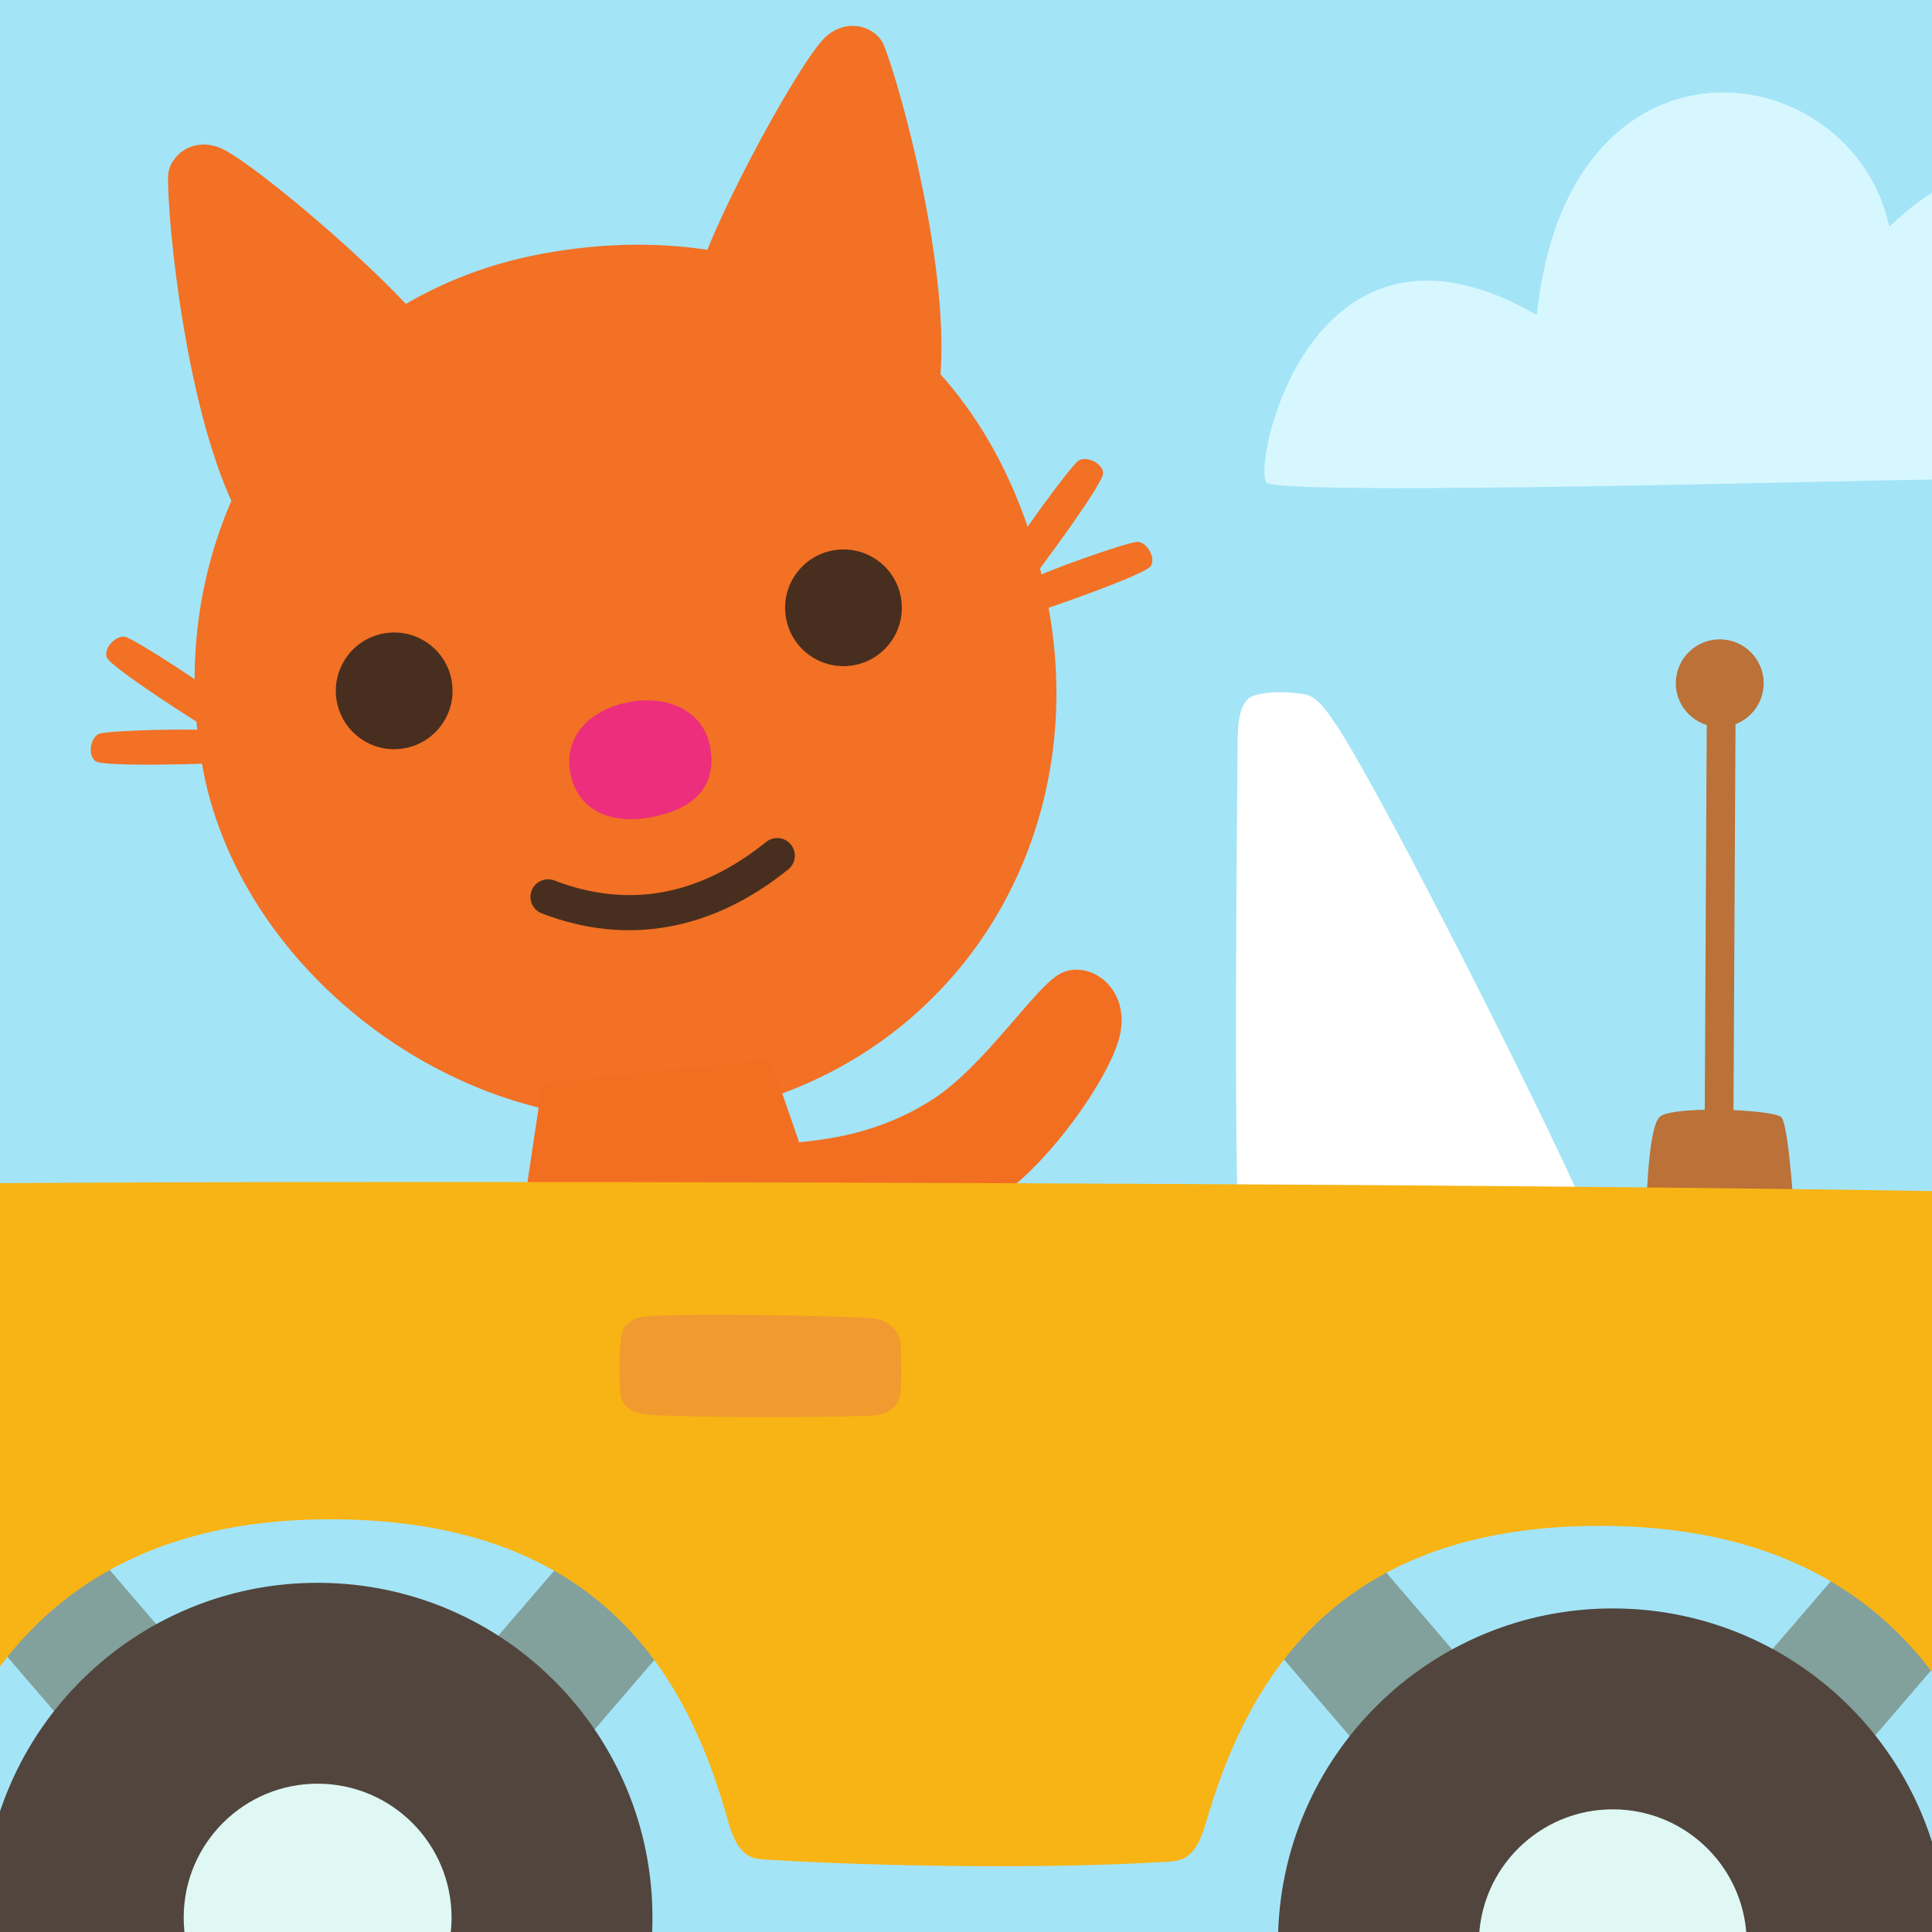 <?xml version="1.0" encoding="utf-8"?>
<!-- Generator: Adobe Illustrator 16.0.0, SVG Export Plug-In . SVG Version: 6.00 Build 0)  -->
<!DOCTYPE svg PUBLIC "-//W3C//DTD SVG 1.1//EN" "http://www.w3.org/Graphics/SVG/1.1/DTD/svg11.dtd">
<svg version="1.1" id="Layer_1" xmlns="http://www.w3.org/2000/svg" xmlns:xlink="http://www.w3.org/1999/xlink" x="0px" y="0px"
	 width="512px" height="512px" viewBox="0 0 512 512" enable-background="new 0 0 512 512" xml:space="preserve">
<rect fill="#A4E4F7" width="512" height="512"/>
<g>
	<defs>
		<rect id="SVGID_1_" width="512" height="512"/>
	</defs>
	<clipPath id="SVGID_2_">
		<use xlink:href="#SVGID_1_"  overflow="visible"/>
	</clipPath>
	<path clip-path="url(#SVGID_2_)" fill-rule="evenodd" clip-rule="evenodd" fill="#F27124" d="M271.171,163.256
		c4.773-1.35,32.495-10.976,33.837-13.279c1.341-2.304-1.074-6.226-3.453-6.377c-2.379-0.152-26.919,8.575-29.713,10.603
		L271.171,163.256z"/>
	<path clip-path="url(#SVGID_2_)" fill-rule="evenodd" clip-rule="evenodd" fill="#F27124" d="M271.921,155.406
		c3.177-3.809,20.621-27.407,20.427-30.066c-0.193-2.659-4.4-4.531-6.45-3.312c-2.05,1.218-17.374,22.277-18.536,25.528
		L271.921,155.406z"/>
	<path clip-path="url(#SVGID_2_)" fill-rule="evenodd" clip-rule="evenodd" fill="#F27124" d="M61.586,201.994
		c-4.938,0.445-34.271,1.364-36.347-0.307c-2.077-1.672-1.224-6.198,0.944-7.19c2.168-0.992,28.207-1.614,31.541-0.719
		L61.586,201.994z"/>
	<path clip-path="url(#SVGID_2_)" fill-rule="evenodd" clip-rule="evenodd" fill="#F27124" d="M58.081,194.931
		c-4.329-2.421-29.056-18.225-29.824-20.777c-0.771-2.553,2.489-5.805,4.839-5.4c2.35,0.405,24.191,14.595,26.438,17.215
		L58.081,194.931z"/>
	<path clip-path="url(#SVGID_2_)" fill-rule="evenodd" clip-rule="evenodd" fill="#F27124" d="M277.844,160.805
		c11.779,63.729-26.436,122.574-90.165,134.353c-60.476,11.179-123.485-35.01-133.942-91.585
		C41.597,137.895,81.763,78.688,143.58,67.262C209.869,55.009,264.743,89.924,277.844,160.805"/>
	<path clip-path="url(#SVGID_2_)" fill-rule="evenodd" clip-rule="evenodd" fill="#F27124" d="M248.928,102.599
		c3.551-29.911-10.538-80.601-14.756-90.75c-1.816-4.372-9.091-7.5-15.208-2.233c-6.962,5.995-34.554,56.824-35.522,69.781
		L248.928,102.599z"/>
	<path clip-path="url(#SVGID_2_)" fill-rule="evenodd" clip-rule="evenodd" fill="#F27124" d="M63.212,136.589
		c-14.008-26.664-18.97-79.042-18.658-90.028c0.135-4.733,5.809-10.254,13.404-7.521c8.646,3.109,52.585,40.719,58.119,52.473
		L63.212,136.589z"/>
	<path clip-path="url(#SVGID_2_)" fill="#482E1F" d="M177.46,245.531c-11.108,2.053-22.511,0.911-33.895-3.482
		c-2.407-0.929-3.604-3.635-2.675-6.041c0.929-2.408,3.63-3.598,6.038-2.676c19.498,7.528,38.377,4.098,56.106-10.209
		c2.005-1.614,4.945-1.302,6.568,0.703c1.619,2.01,1.305,4.947-0.703,6.568C198.901,238.463,188.321,243.524,177.46,245.531"/>
	<path clip-path="url(#SVGID_2_)" fill-rule="evenodd" clip-rule="evenodd" fill="#ED2E7C" d="M188.193,197.888
		c2.104,11.379-5.472,16.815-15.708,18.707c-10.235,1.892-19.435-1.452-21.357-11.856c-1.803-9.754,5.474-16.815,15.708-18.707
		C177.072,184.139,186.451,188.458,188.193,197.888"/>
	<path clip-path="url(#SVGID_2_)" fill="#482E1F" d="M238.741,158.255c1.554,8.403-4.001,16.47-12.399,18.023
		c-8.399,1.552-16.469-3.997-18.022-12.4c-1.552-8.394,4.002-16.46,12.4-18.013C229.119,144.313,237.19,149.862,238.741,158.255"/>
	<path clip-path="url(#SVGID_2_)" fill="#482E1F" d="M119.673,180.263c1.553,8.403-4.001,16.471-12.399,18.023
		s-16.47-3.997-18.022-12.4c-1.552-8.393,4.003-16.461,12.401-18.013S118.121,171.87,119.673,180.263"/>
	<path clip-path="url(#SVGID_2_)" fill="#D7F7FF" d="M335.666,127.883c-4.02-3.991,11.557-79.066,71.61-44.392
		c8.261-79.711,83.369-69.458,93.421-23.401c43.963-42.31,84.311,4.952,83.715,22.076c67.645-48.328,94.862,37.54,91.693,41.798
		c-1.968,2.642-135.645,2.487-174.494,3.293C463.426,128.048,338.973,131.162,335.666,127.883"/>
	<path clip-path="url(#SVGID_2_)" fill-rule="evenodd" clip-rule="evenodd" fill="#F26F21" d="M204.271,280.771
		c1.331,4.487,16.226,46.452,20.221,59.915c6.99,23.559,15.324,53.947,23.301,58.122c7.978,4.175,59.904,9.629,60.412,5.803
		c0.633-4.777,0.492-14.794,7.213-19.132c5.035-3.25,17.949-5.326,20.613,3.648c2.662,8.975,2.987,38.37-1.5,39.701
		c-4.488,1.332-86.407,13.047-94.958,14.019c-19.743,2.245-58.361-22.765-73.059-22.602c-1.765,0.021-6.452,1.622-10.426-7.16
		c-3.05-6.743-22.213-10.843-21.347-45.767c0.813-32.758,6.727-63.225,8.894-80.273L204.271,280.771z"/>
	<path clip-path="url(#SVGID_2_)" fill-rule="evenodd" clip-rule="evenodd" fill="#F26F21" d="M208.829,302.981
		c10.574-0.892,24.241-2.541,38.422-11.694c13.44-8.676,26.651-29.038,33.269-33.016c7.375-4.435,18.907,2.863,16.362,15.651
		c-1.921,9.651-15.329,29.614-28.178,40.294c-13.709,11.393-41.096,20.788-50.264,22.142L208.829,302.981z"/>
	<path clip-path="url(#SVGID_2_)" fill="#BB7137" d="M472.084,296.092c-0.912-0.923-6.442-1.63-12.689-1.896l0.531-102.281
		c4.338-1.673,7.438-5.849,7.463-10.78c0.034-6.429-5.15-11.669-11.58-11.702c-6.429-0.034-11.668,5.152-11.701,11.581
		c-0.027,5.243,3.439,9.643,8.197,11.125l-0.529,101.967c-5.608,0.115-10.528,0.662-11.863,1.818
		c-3.401,2.946-3.516,24.959-3.961,29.189l39.789,0.629C475.74,325.742,474.189,298.219,472.084,296.092"/>
	<polygon clip-path="url(#SVGID_2_)" fill="#82A09C" points="427.145,541.027 329.516,427.238 356.502,404.085 427.184,486.463 
		498.299,403.812 525.252,427.006 	"/>
	<polygon clip-path="url(#SVGID_2_)" fill="#82A09C" points="87.932,539.266 -9.698,425.479 17.288,402.324 87.97,484.703 
		159.085,402.052 186.038,425.245 	"/>
	<path clip-path="url(#SVGID_2_)" fill="#FFFFFF" d="M328.406,329.686c-1.562-25.408-0.543-112.89-0.447-131.374
		c0.029-5.756,0.129-12.58,4.306-13.947c4.24-1.39,10.165-0.936,13.548-0.354c3.384,0.582,6.061,4.817,8.004,7.662
		c11.903,17.418,60.37,113.34,69.981,137.378C405.313,328.955,351.829,329.807,328.406,329.686"/>
	<path clip-path="url(#SVGID_2_)" fill="#F8B414" d="M581.145,327.594c-0.209-5.252-4.54-10.1-10.283-10.39
		c-74.732-3.774-534.032-4.889-612.603-3.181c-5.749,0.125-10.127,5.033-10.39,10.283c-2.519,50.326-2.876,109.045-0.866,156.855
		c0.279,6.661,3.361,9.756,10.282,10.389c4.901,0.449,8.287,0.467,13.793,0.072c4.222-0.303,6.509-0.953,9.365-10.111
		c12.036-38.588,38.781-79.242,107.934-78.884c71.096,0.369,93.969,41.971,104.568,79.986c2.654,9.515,6.164,9.973,10.107,10.213
		c30.47,1.852,75.339,2.507,106.252,0.552c3.943-0.25,7.46-0.621,10.212-10.107c10.995-37.904,34.298-79.266,105.394-78.896
		c69.152,0.359,95.475,41.289,107.109,80c2.761,9.188,5.027,10.186,9.26,10.207c6.35,0.033,24.126,0.549,28.608,0.148
		c6.922-0.617,10.04-3.623,10.39-10.281C582.783,436.662,583.14,377.943,581.145,327.594"/>
	<path clip-path="url(#SVGID_2_)" fill="#F19A30" d="M164.589,354.28c0.329-2.731,2.322-5.179,7.013-5.467
		c12.704-0.78,48.26-0.173,59.475,0.521c4.014,0.248,7.39,3.425,7.586,6.602c0.194,3.176,0.338,11.426-0.071,13.545
		c-0.652,3.383-3.16,5.498-7.438,5.676c-13.549,0.566-48.896,0.594-60.109-0.312c-2.151-0.173-5.919-1.513-6.537-4.901
		C164.184,368.164,163.925,359.779,164.589,354.28"/>
	<path clip-path="url(#SVGID_2_)" fill="#51453D" d="M516.139,515.445c-0.255,49.006-40.188,88.526-89.193,88.271
		c-49.005-0.254-88.525-40.188-88.271-89.192s40.188-88.526,89.193-88.271C476.872,426.507,516.393,466.439,516.139,515.445"/>
	<path clip-path="url(#SVGID_2_)" fill="#DFF8F4" d="M462.898,515.169c-0.102,19.603-16.074,35.411-35.676,35.309
		c-19.603-0.102-35.411-16.075-35.309-35.677c0.102-19.602,16.074-35.41,35.676-35.309C447.192,479.594,463,495.567,462.898,515.169
		"/>
	<path clip-path="url(#SVGID_2_)" fill="#51453D" d="M172.907,508.653c-0.255,49.005-40.188,88.526-89.192,88.271
		c-49.006-0.255-88.526-40.188-88.271-89.192c0.254-49.006,40.187-88.526,89.192-88.271
		C133.641,419.715,173.161,459.648,172.907,508.653"/>
	<path clip-path="url(#SVGID_2_)" fill="#DFF8F4" d="M119.668,508.377c-0.103,19.602-16.075,35.41-35.678,35.309
		c-19.602-0.102-35.41-16.075-35.308-35.678c0.102-19.602,16.074-35.41,35.677-35.309
		C103.961,472.801,119.77,488.775,119.668,508.377"/>
</g>
</svg>